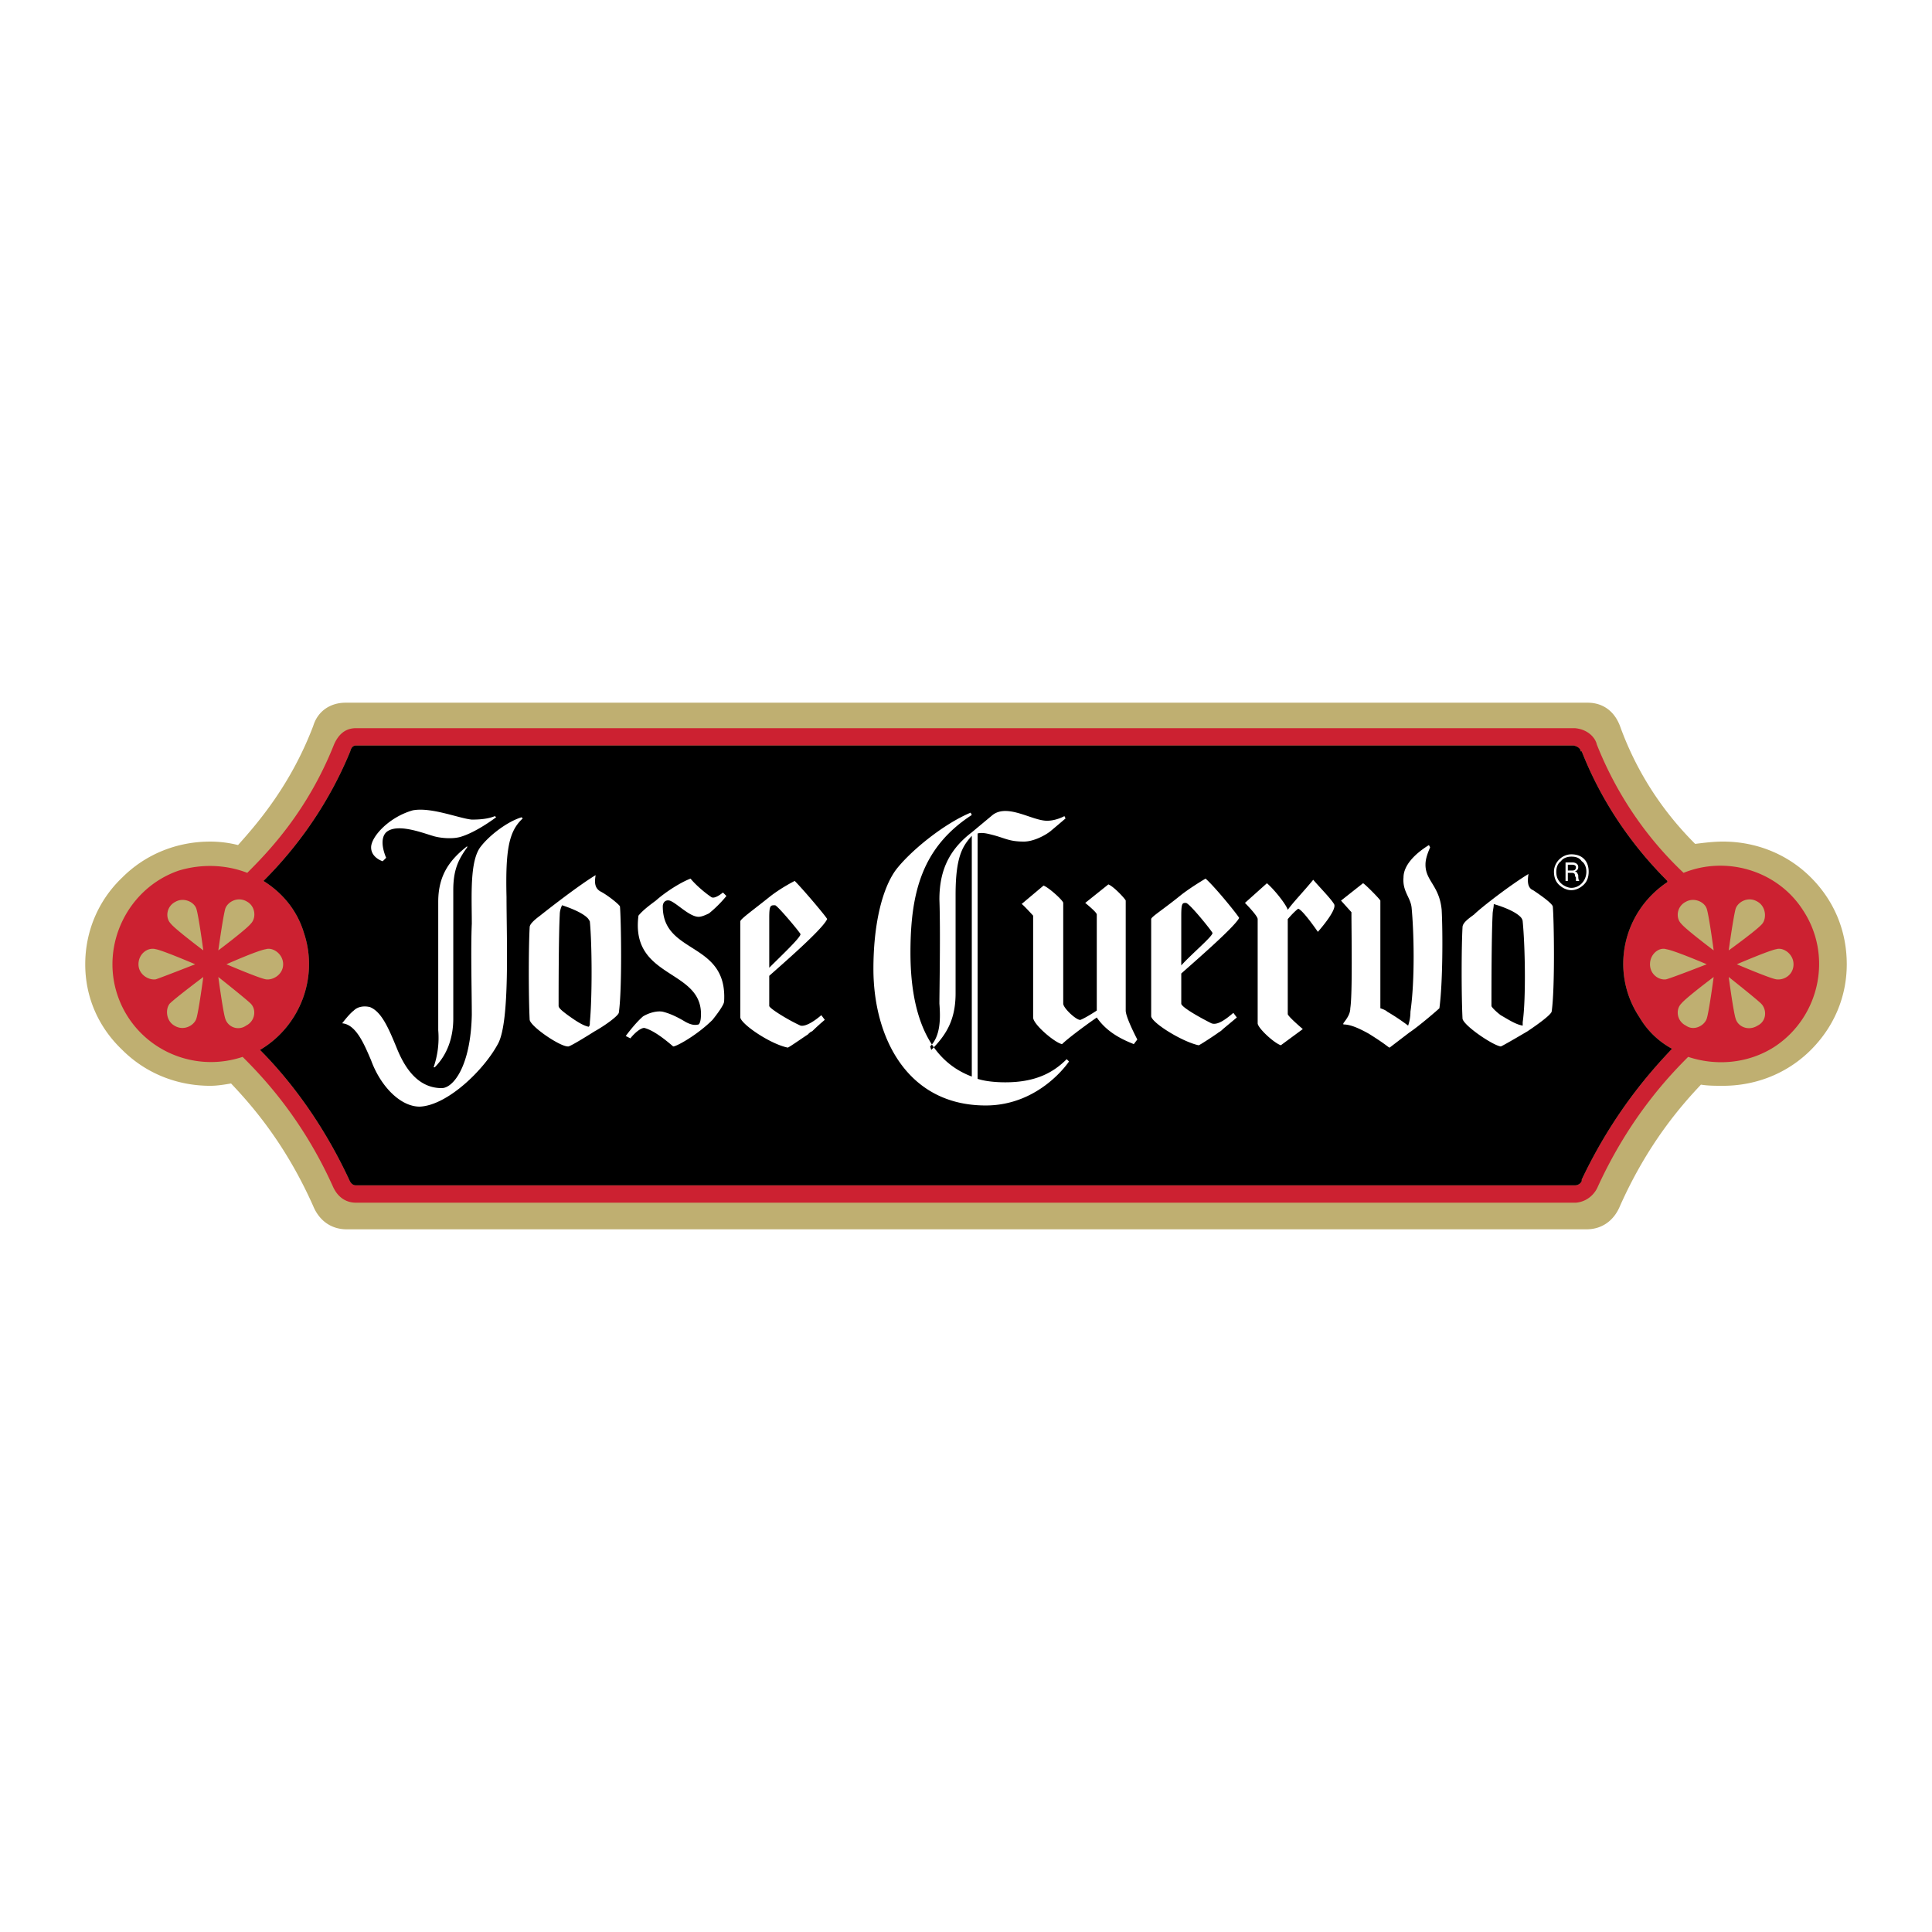<svg xmlns="http://www.w3.org/2000/svg" width="2500" height="2500" viewBox="0 0 192.756 192.756"><g fill-rule="evenodd" clip-rule="evenodd"><path fill="#fff" d="M0 0h192.756v192.756H0V0z"/><path d="M8.504 96.205c0 3.232 1.27 6.234 3.695 8.545 2.31 2.309 5.428 3.58 8.776 3.58.693 0 1.386-.115 2.078-.232 2.079 2.195 5.427 6.006 8.199 12.24.577 1.387 1.732 2.311 3.349 2.311h123.671c1.615 0 2.771-.924 3.348-2.311 2.771-6.234 6.121-10.045 8.084-12.123.693.115 1.5.115 2.193.115 3.35 0 6.467-1.271 8.775-3.58 2.311-2.311 3.58-5.312 3.58-8.545 0-3.349-1.27-6.351-3.58-8.661-2.309-2.31-5.426-3.58-8.775-3.58-.924 0-1.848.116-2.771.231-2.193-2.194-5.428-6.004-7.506-11.778-.576-1.501-1.732-2.309-3.232-2.309H34.487c-1.501 0-2.771.808-3.233 2.309-2.194 5.774-5.427 9.584-7.506 11.894a11.432 11.432 0 0 0-2.771-.346c-3.349 0-6.466 1.27-8.776 3.58-2.427 2.309-3.697 5.427-3.697 8.66z" fill="#bfaf71"/><path d="M177.094 104.404c-2.656 1.73-5.891 1.963-8.662 1.039-1.73 1.73-5.773 5.889-9.006 12.932-.23.578-.924 1.502-2.193 1.617H35.524c-1.039 0-1.848-.578-2.309-1.617-3.118-6.928-7.159-11.084-9.007-12.932-5.196 1.73-10.739-1.039-12.471-6.121-1.732-5.081 1.039-10.739 6.12-12.471 2.31-.693 4.734-.577 6.813.231 2.079-2.079 6.004-6.12 8.661-12.817.462-1.039 1.155-1.616 2.194-1.616h121.593c1.385.115 2.078 1.039 2.193 1.616 2.656 6.697 6.582 10.854 8.66 12.817 4.271-1.732 9.354-.231 11.893 3.695 3.003 4.504 1.732 10.623-2.77 13.627z" fill="#bfaf71"/><path d="M179.863 90.778c-2.539-3.926-7.621-5.427-11.893-3.695-2.078-1.963-6.004-6.12-8.66-12.817-.115-.577-.809-1.501-2.193-1.616H35.524c-1.039 0-1.732.577-2.194 1.616-2.656 6.697-6.582 10.739-8.661 12.817-2.079-.808-4.503-.924-6.813-.231-5.081 1.732-7.852 7.39-6.12 12.471 1.732 5.082 7.275 7.852 12.471 6.121 1.848 1.848 5.889 6.004 9.007 12.932.461 1.039 1.27 1.617 2.309 1.617h121.708c1.27-.115 1.963-1.039 2.193-1.617 3.232-7.043 7.275-11.201 9.006-12.932 2.771.924 6.006.691 8.662-1.039 4.504-3.005 5.775-9.124 2.771-13.627zm-22.054 26.906v.115c0 .115-.23.461-.691.461H35.525c-.115 0-.462 0-.693-.576-3.118-6.697-6.928-10.971-8.892-12.934 3.926-2.311 5.889-7.16 4.388-11.663-.693-2.309-2.194-4.042-4.042-5.196 2.194-2.194 6.005-6.467 8.66-12.933.116-.461.347-.577.578-.577H157c.578.116.693.462.693.462v.115h.115c2.541 6.466 6.352 10.739 8.545 12.933v.115c-4.504 3.002-5.773 9.007-2.771 13.509a8.352 8.352 0 0 0 3.234 3.119c-1.962 2.079-5.773 6.235-9.007 13.05z" fill="#cc2131"/><path d="M163.582 101.516c-3.002-4.502-1.732-10.507 2.771-13.509v-.115c-2.193-2.194-6.004-6.467-8.545-12.933h-.115v-.115s-.115-.346-.693-.462H35.524c-.231 0-.462.116-.578.577-2.655 6.466-6.466 10.739-8.66 12.933 1.848 1.154 3.349 2.887 4.042 5.196 1.501 4.503-.462 9.353-4.388 11.663 1.963 1.963 5.774 6.236 8.892 12.934.231.576.578.576.693.576h121.593c.461 0 .691-.346.691-.461v-.115c3.234-6.814 7.045-10.971 9.008-13.049a8.372 8.372 0 0 1-3.235-3.12z"/><path d="M20.282 94.819s-2.771-2.079-3.233-2.656c-.578-.577-.462-1.732.461-2.194.808-.462 1.848 0 2.079.693.231.693.693 4.157.693 4.157zM19.474 96.205s-3.233 1.27-3.926 1.502c-.693.115-1.732-.463-1.732-1.502 0-1.04.923-1.732 1.732-1.501.693.115 3.926 1.501 3.926 1.501zM20.282 97.475s-.462 3.465-.693 4.158c-.231.691-1.271 1.27-2.194.691-.809-.461-.924-1.615-.462-2.193.578-.578 3.349-2.656 3.349-2.656zM21.783 97.475s2.771 2.195 3.233 2.656c.578.578.462 1.732-.461 2.193a1.35 1.35 0 0 1-2.079-.691c-.231-.694-.693-4.158-.693-4.158zM22.591 96.205s3.118-1.386 3.926-1.501c.693-.23 1.732.462 1.732 1.501s-1.039 1.617-1.732 1.502c-.692-.117-3.926-1.502-3.926-1.502zM21.783 94.819s.462-3.349.693-4.157c.231-.693 1.27-1.271 2.194-.693.809.462.924 1.617.346 2.194-.461.578-3.233 2.656-3.233 2.656zM170.973 94.819s-2.771-2.079-3.232-2.656c-.578-.577-.463-1.732.461-2.194.809-.462 1.848 0 2.078.693.232.693.693 4.157.693 4.157zM170.279 96.205s-3.232 1.27-4.041 1.502c-.693.115-1.617-.463-1.617-1.502 0-1.04.924-1.732 1.617-1.501.809.115 4.041 1.501 4.041 1.501zM170.973 97.475s-.461 3.465-.693 4.158c-.23.691-1.27 1.27-2.078.691-.924-.461-1.039-1.615-.461-2.193.46-.578 3.232-2.656 3.232-2.656zM172.475 97.475s2.771 2.195 3.232 2.656c.578.578.578 1.732-.346 2.193-.924.578-1.963.115-2.195-.691-.23-.694-.691-4.158-.691-4.158zM173.283 96.205s3.232-1.386 3.926-1.501c.691-.23 1.73.462 1.73 1.501s-.922 1.617-1.73 1.502c-.693-.117-3.926-1.502-3.926-1.502zM172.475 94.819s.461-3.349.691-4.157c.232-.693 1.271-1.271 2.195-.693.809.462.924 1.617.461 2.194-.461.578-3.347 2.656-3.347 2.656z" fill="#bfaf71"/><path d="M156.77 88.815c.463 0 .924-.231 1.271-.578.346-.346.461-.808.461-1.27s-.115-.924-.461-1.271c-.348-.346-.809-.462-1.271-.462-.924 0-1.732.809-1.732 1.732 0 .462.117.924.463 1.27s.808.579 1.269.579zm-1.5-1.848c0-.347.115-.809.461-1.04.23-.346.693-.461 1.039-.461.463 0 .809.115 1.039.461.348.231.463.693.463 1.04 0 .924-.693 1.616-1.502 1.616-.346 0-.809-.23-1.039-.462-.346-.346-.461-.692-.461-1.154z" fill="#fff"/><path d="M156.424 87.083v.809h-.23v-1.848h.691c.232 0 .578.115.578.462 0 .231-.115.346-.346.462.23 0 .23.115.346.346 0 .231 0 .462.115.578h-.346v-.347c-.115-.115-.115-.346-.115-.346-.117-.116-.232-.116-.348-.116h-.345zm0-.231h.461c.232 0 .348-.115.348-.346 0-.115-.115-.231-.348-.231h-.461v.577zM101.92 90.2c0-.115 1.156 1.155 1.156 1.155v10.161c0 .693 2.193 2.541 2.887 2.656.461-.461 1.963-1.615 3.463-2.656 1.039 1.502 2.541 2.195 3.695 2.656l.348-.461s-1.156-2.195-1.156-2.887v-10.97c0-.115-1.154-1.386-1.73-1.617l-2.311 1.848s1.154.924 1.154 1.155v9.584s-1.039.691-1.615.924c-.348.115-1.732-1.154-1.732-1.617V90.085c0-.231-1.387-1.501-1.963-1.732L101.92 90.2zM66.817 89.854c.693.231 1.963 1.616 2.887 1.616.231 0 .578-.115 1.039-.346a12.14 12.14 0 0 0 1.732-1.732l-.346-.347s-.808.693-1.155.462c-.692-.462-1.616-1.27-2.078-1.848-.924.347-2.425 1.271-3.464 2.194-.462.346-1.27.924-1.732 1.501-.808 6.235 6.12 5.311 6.236 9.7 0 .346 0 .924-.231 1.154-.462.115-.808 0-1.27-.23-.578-.346-1.386-.809-2.31-1.039-.578-.115-1.386.115-1.963.461-.809.693-1.732 1.963-1.732 1.963l.462.232c.462-.578 1.039-1.039 1.386-1.039.924.23 2.079 1.154 2.887 1.848.347 0 2.425-1.156 3.926-2.656.462-.578 1.155-1.502 1.155-1.848.346-6.005-6.12-4.619-6.12-9.469-.001-.346.229-.692.691-.577zM59.889 88.93c-.578-.347-.578-.924-.462-1.617-1.732 1.04-4.965 3.58-5.543 4.042-.462.347-1.039.809-1.039 1.155-.116 2.079-.116 6.928 0 9.238.115.691 3.002 2.656 3.811 2.656.115.115 2.656-1.502 2.656-1.502 1.04-.578 2.31-1.502 2.425-1.848.346-2.309.231-9.353.116-10.624-.117-.23-1.271-1.154-1.964-1.5zm-1.039 13.049c0 .23 0 .346-.116.461-.577-.115-1.27-.576-2.078-1.154-.462-.346-.924-.691-.924-.924 0-1.5 0-6.928.115-9.122 0-.347.116-.693.231-.924.692.23 1.963.693 2.54 1.271.115.115.231.346.231.346.232 2.424.232 7.737.001 10.046zM152.959 88.815c-.576-.231-.576-.924-.461-1.617-1.732 1.039-4.734 3.348-5.428 4.042-.463.347-1.154.808-1.154 1.27-.115 2.079-.115 6.812 0 9.123.115.691 3.002 2.654 3.811 2.771.115 0 2.656-1.502 2.656-1.502 1.039-.693 2.309-1.617 2.424-1.963.348-2.311.23-9.353.115-10.508-.115-.346-1.27-1.155-1.963-1.616zm-1.039 13.164v.346c-.693-.115-1.385-.576-2.193-1.039-.463-.346-.924-.809-.924-.924 0-1.615 0-6.928.115-9.122 0-.347.115-.693.115-1.04.809.231 2.078.693 2.656 1.27.23.231.23.462.23.462.231 2.31.347 7.621.001 10.047zM47.996 84.427c-1.155 1.386-.924 4.965-.924 7.737-.116 2.54 0 6.813 0 9.122-.116 5.082-1.848 7.275-3.003 7.275-2.54 0-3.81-2.311-4.503-4.041-.809-1.963-1.501-3.58-2.656-4.043-.461-.115-1.154-.115-1.616.348-.462.346-1.155 1.27-1.155 1.27 1.386.115 2.194 2.078 2.887 3.695.923 2.541 2.887 4.619 4.85 4.619 2.771-.115 6.466-3.695 7.852-6.352 1.155-2.309.808-10.392.808-14.549-.115-4.734.231-6.582 1.617-7.852l-.116-.116c-1.501.462-3.233 1.847-4.041 2.887z" fill="#fff"/><path d="M43.376 106.482c1.27-1.271 1.848-3.002 1.848-4.85V88.814c0-1.963.462-3.002 1.386-4.272v-.116c-1.617 1.27-2.887 2.771-2.887 5.542v12.818a9.005 9.005 0 0 1-.461 3.695h.114v.001zM49.381 81.424c-.577.231-1.27.347-2.309.347-1.271-.115-4.042-1.271-5.889-.924-2.425.692-4.157 2.656-4.157 3.695s1.154 1.385 1.154 1.385l.347-.346s-.809-1.732 0-2.541c1.039-.924 3.464 0 4.619.346.693.231 1.963.347 2.771.116 1.617-.462 3.58-1.964 3.58-1.964l-.116-.114zM92.914 104.75c1.501-1.502 2.425-3.002 2.425-5.658v-9.815c0-3.81.693-4.85 1.617-5.889v24.019c-4.619-1.732-6.12-6.697-6.12-12.356 0-6.005 1.154-10.508 6.12-13.741l-.116-.231c-2.771 1.155-6.12 3.926-7.505 5.773-1.386 1.963-2.194 5.542-2.194 9.814 0 6.814 3.349 13.627 11.202 13.627 5.426 0 8.312-4.389 8.312-4.389l-.23-.23c-1.27 1.27-3.002 2.309-6.119 2.309-1.039 0-2.078-.115-2.771-.346v-24.48c.461-.116.924 0 1.385.115 1.387.347 1.732.693 3.234.693.924 0 2.078-.578 2.654-1.039.693-.578 1.502-1.27 1.502-1.27l-.115-.231s-.809.462-1.732.462c-1.502 0-3.926-1.732-5.428-.578l-2.078 1.732c-2.425 1.848-3.233 4.042-3.233 6.698.115 3.118 0 9.238 0 10.392.115 1.502.115 3.232-.924 4.273l.114.346zM82.521 91.702c.115 0-2.31-2.887-3.233-3.811 0 0-1.385.692-2.541 1.616-1.731 1.386-2.887 2.194-2.887 2.425v9.583c.115.693 3.002 2.656 4.734 3.004.116 0 2.079-1.387 1.963-1.271.116-.115.347-.346.462-.346a21.775 21.775 0 0 1 1.271-1.154l-.347-.463c-.808.693-1.616 1.154-2.078 1.039-1.271-.576-3.118-1.73-3.118-1.963v-3.002c1.156-1.039 5.313-4.618 5.774-5.657zm-5.196-1.386c.231 0 2.541 2.771 2.541 2.887 0 .347-1.963 2.194-3.118 3.348v-4.964c0-1.271.115-1.271.577-1.271zM123.629 91.586c0-.116-2.309-3.003-3.348-3.927 0 0-1.387.809-2.426 1.617-1.848 1.501-3.002 2.194-3.002 2.425v9.699c.115.693 3.117 2.541 4.734 2.887.115 0 2.193-1.385 1.963-1.27.23-.115.346-.23.463-.346l1.385-1.156-.346-.461c-.809.693-1.617 1.27-2.195 1.039-1.154-.578-3.002-1.617-3.002-1.963v-3.002c1.155-1.038 5.313-4.618 5.774-5.542zm-5.311-1.501c.346 0 2.654 2.887 2.654 3.002 0 .347-2.078 2.079-3.117 3.233v-4.965c0-1.27.116-1.27.463-1.27zM131.02 87.775c-1.039 1.27-1.963 2.194-2.541 3.002-.115-.462-1.27-1.963-2.078-2.656l-2.193 1.963s1.27 1.27 1.27 1.617v10.392c0 .463 1.617 1.963 2.311 2.193l2.193-1.615s-1.502-1.271-1.502-1.502v-9.468s.578-.693 1.039-1.039c.463.115 1.965 2.309 1.965 2.309s1.963-2.194 1.615-2.771c-.347-.577-1.386-1.617-2.079-2.425zM143.836 90.778c-.23-2.425-1.615-2.887-1.615-4.503 0-.462.115-.924.461-1.732l-.115-.231c-1.5.924-2.539 2.079-2.539 3.233-.117 1.386.691 1.963.807 3.002.232 2.425.348 7.161-.115 10.393 0 .576-.115 1.039-.23 1.385a21.262 21.262 0 0 0-2.078-1.385c-.115-.115-.346-.23-.693-.346v-10.74c-.115-.231-1.617-1.732-1.732-1.732l-2.193 1.732 1.039 1.155c0 2.078.115 8.198-.115 9.585 0 .576-.346 1.039-.693 1.5v.115c.693 0 1.502.348 2.541.924 1.848 1.154 1.963 1.387 2.078 1.387l1.963-1.502c1.039-.693 2.887-2.309 3.002-2.424.344-2.541.344-7.622.227-9.816z" fill="#fff"/></g></svg>